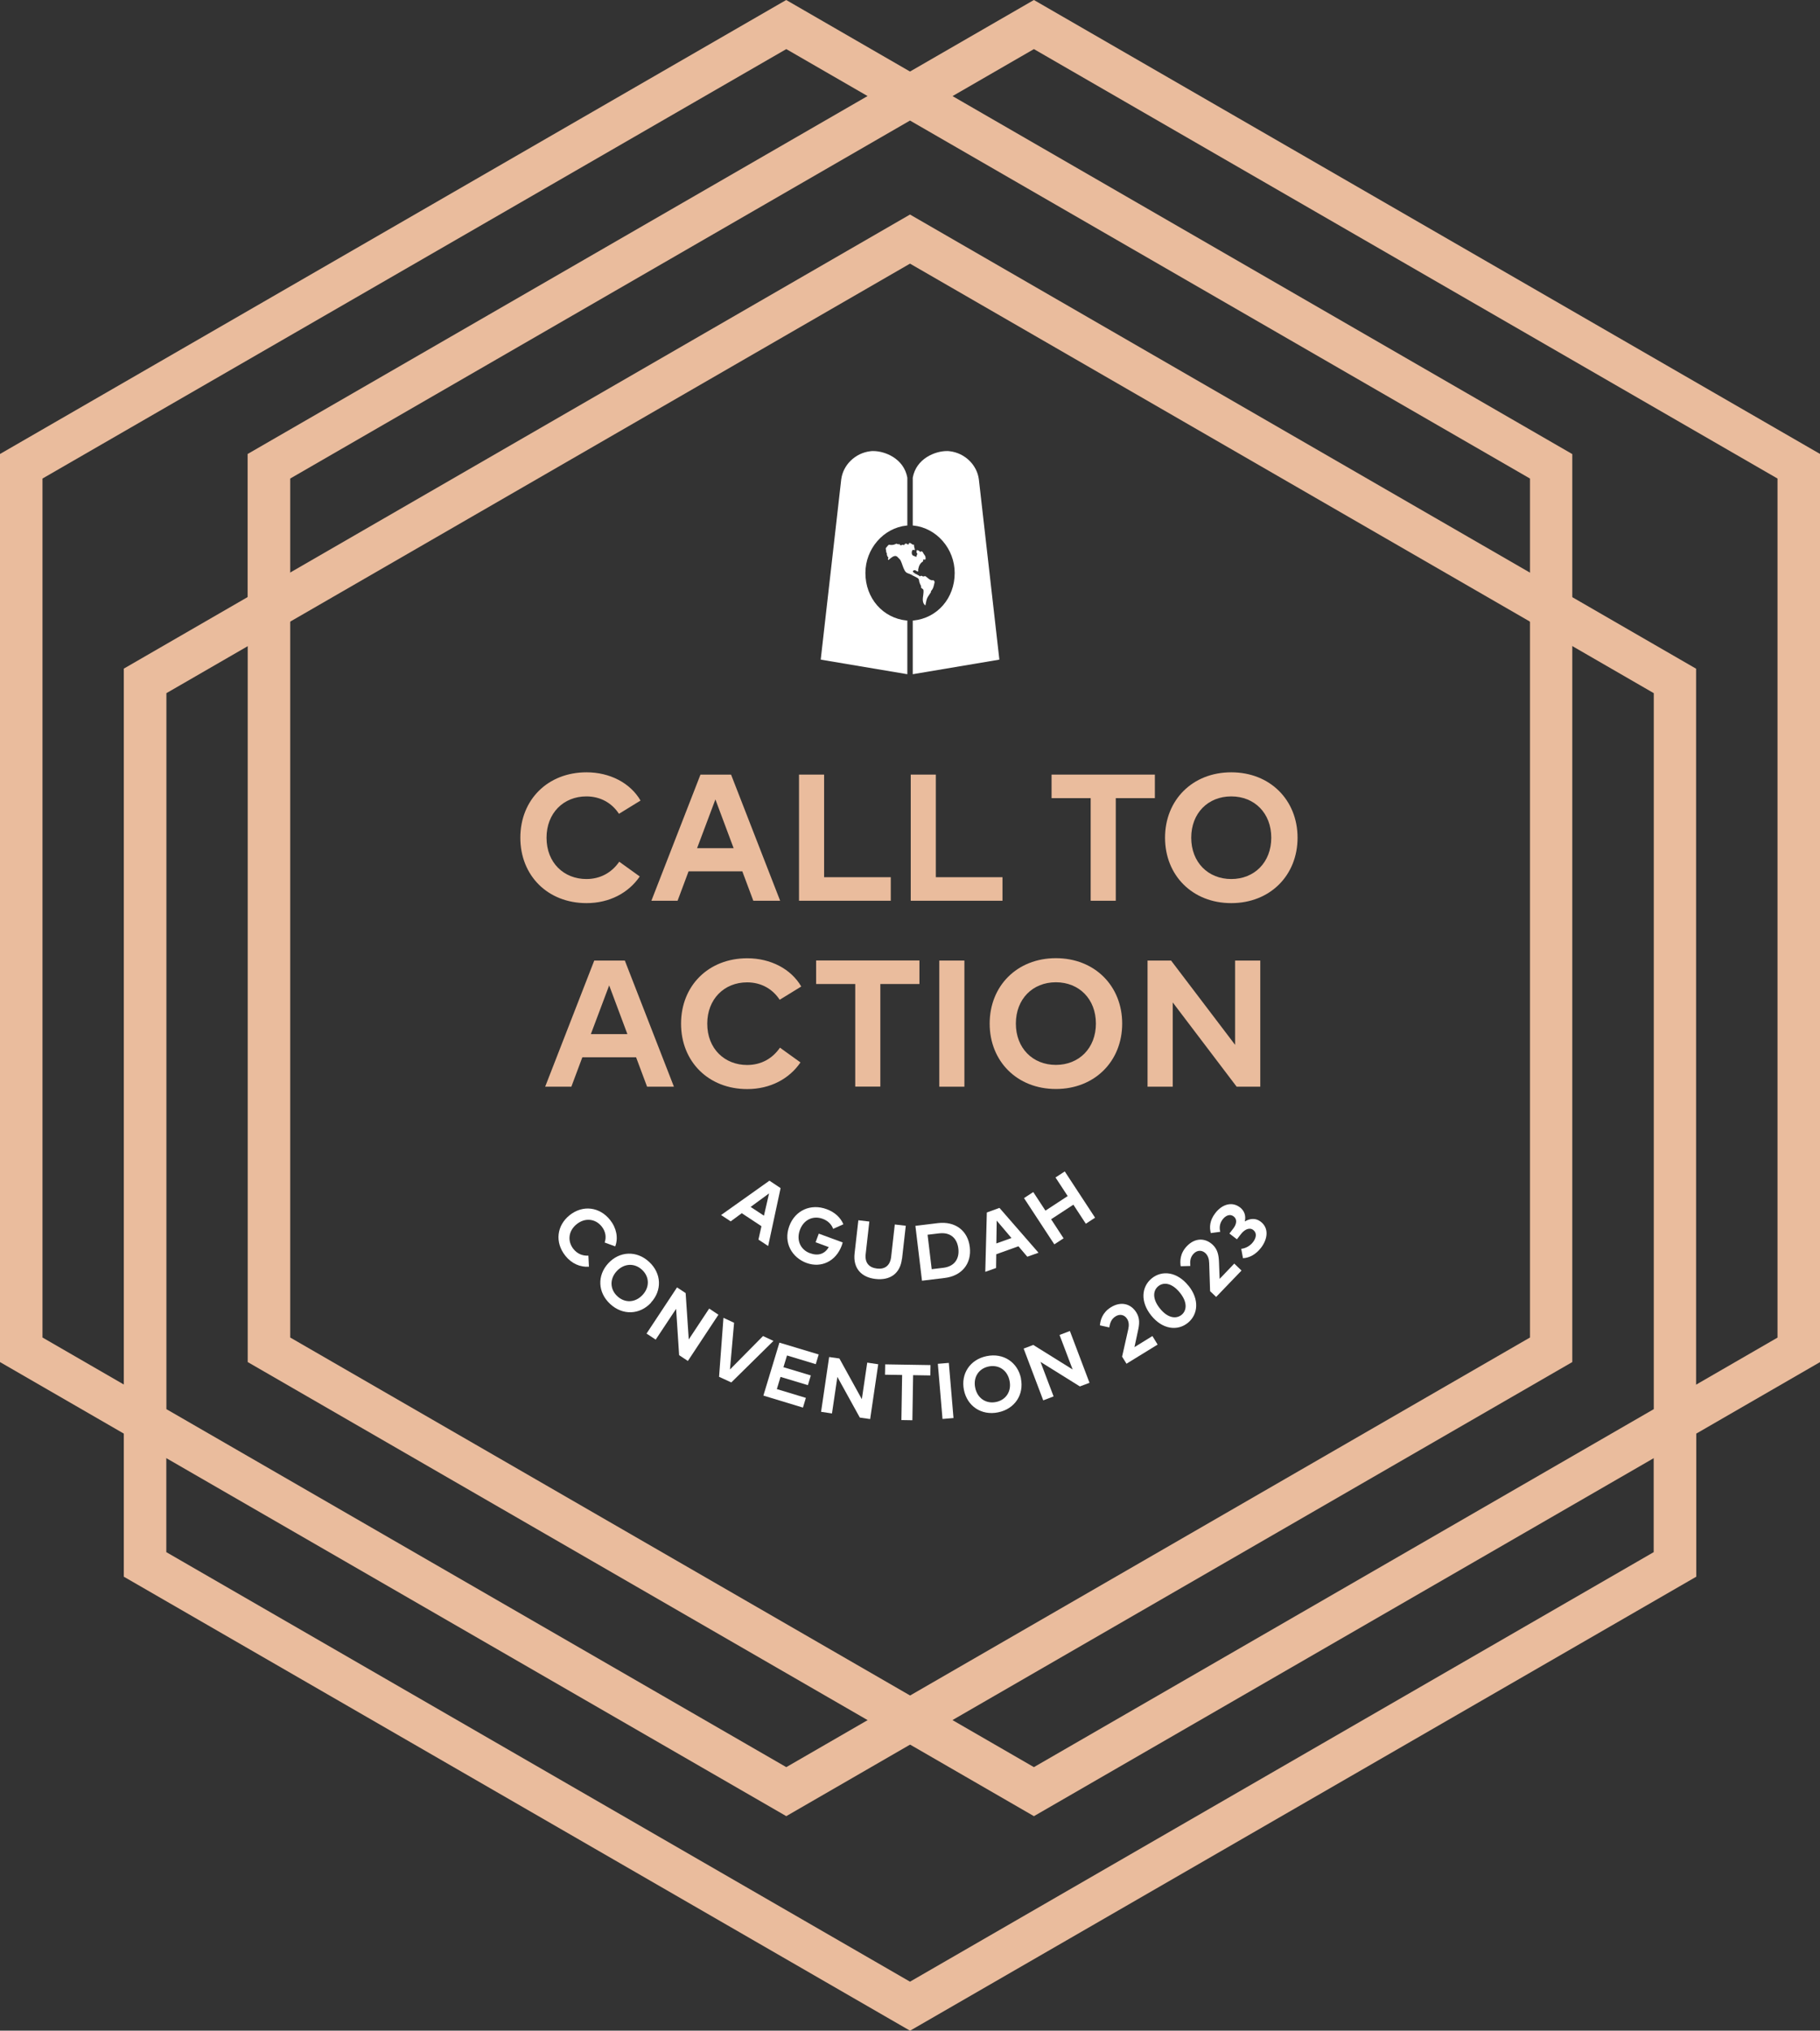 <?xml version="1.0" encoding="UTF-8"?>
<svg id="Layer_2" data-name="Layer 2" xmlns="http://www.w3.org/2000/svg" viewBox="0 0 198.74 221.68">
  <rect x="0" y="0" width="198.74" height="221.68" fill="#333333" stroke="none"/>
  <defs>
    <style>
      .cls-1 {
        fill: #fff;
      }

      .cls-2 {
        fill: #eabc9d;
      }
    </style>
  </defs>
  <g id="Layer_1-2" data-name="Layer 1">
    <g>
      <g>
        <path class="cls-2" d="M69.95,87.39l-2.36,1.45c-.78-1.19-2.03-1.9-3.56-1.9-2.5,0-4.35,1.83-4.35,4.51,0,2.76,1.92,4.51,4.35,4.51,1.52,0,2.76-.69,3.59-1.89l2.24,1.61c-1.22,1.79-3.3,2.91-5.81,2.91-4.24,0-7.23-3-7.23-7.14s2.99-7.14,7.23-7.14c2.54,0,4.78,1.16,5.9,3.09Z"/>
        <path class="cls-2" d="M85.19,98.33h-2.93l-1.2-3.21h-5.87l-1.2,3.21h-2.86l5.36-13.77h3.34l5.36,13.77Zm-9.06-5.74h3.98l-1.99-5.32-2,5.32Z"/>
        <path class="cls-2" d="M97.27,98.33h-10.02v-13.77h2.74v11.2h7.28v2.57Z"/>
        <path class="cls-2" d="M109.47,98.33h-10.02v-13.77h2.74v11.2h7.28v2.57Z"/>
        <path class="cls-2" d="M126.11,87.13h-4.27v11.2h-2.74v-11.2h-4.27v-2.57h11.28v2.57Z"/>
        <path class="cls-2" d="M141.69,91.45c0,4.11-3,7.14-7.24,7.14s-7.23-3.03-7.23-7.14,2.99-7.14,7.23-7.14,7.24,3.03,7.24,7.14Zm-11.61,0c0,2.68,1.84,4.51,4.37,4.51s4.37-1.83,4.37-4.51-1.83-4.51-4.37-4.51-4.37,1.83-4.37,4.51Z"/>
        <path class="cls-2" d="M73.59,118.63h-2.93l-1.2-3.21h-5.87l-1.2,3.21h-2.86l5.36-13.77h3.34l5.36,13.77Zm-9.06-5.74h3.98l-1.99-5.32-2,5.32Z"/>
        <path class="cls-2" d="M87.5,107.69l-2.36,1.45c-.78-1.19-2.03-1.9-3.56-1.9-2.5,0-4.35,1.83-4.35,4.51,0,2.76,1.92,4.51,4.35,4.51,1.53,0,2.76-.69,3.59-1.89l2.24,1.61c-1.22,1.79-3.3,2.91-5.81,2.91-4.24,0-7.23-3-7.23-7.14s2.99-7.14,7.23-7.14c2.54,0,4.78,1.16,5.9,3.09Z"/>
        <path class="cls-2" d="M100.4,107.42h-4.27v11.2h-2.74v-11.2h-4.27v-2.57h11.28v2.57Z"/>
        <path class="cls-2" d="M105.31,118.63h-2.74v-13.77h2.74v13.77Z"/>
        <path class="cls-2" d="M122.54,111.74c0,4.11-3,7.14-7.24,7.14s-7.23-3.03-7.23-7.14,2.99-7.14,7.23-7.14,7.24,3.03,7.24,7.14Zm-11.61,0c0,2.68,1.84,4.51,4.37,4.51s4.37-1.83,4.37-4.51-1.83-4.51-4.37-4.51-4.37,1.83-4.37,4.51Z"/>
        <path class="cls-2" d="M137.62,118.63h-2.58l-6.98-9.2v9.2h-2.75v-13.77h2.57l6.99,9.2v-9.2h2.75v13.77Z"/>
      </g>
      <g>
        <g>
          <path class="cls-1" d="M101.85,63.35c-.34,.01-.52-.27-.78-.44-.09-.06-.22,.07-.32,0-.03-.02-.08-.02-.12-.05-.06-.05-.12,.07-.19,.05-.04-.01-.06-.07-.11-.09-.09-.04-.17-.08-.24-.13h-.69s0,0,.01,0c.26,.15,.52,.25,.79,.41,.08,.05,.14,.15,.15,.21,.02,.25,.11,.43,.22,.65,.03,.06-.01,.15,.02,.2,.07,.1,.23,.13,.25,.26,.02,.16,0,.36-.02,.51-.06,.4-.14,.9,.23,1.17,.07-.27,.09-.57,.2-.81,.1-.22,.27-.41,.4-.63,.02-.04,0-.11,.01-.13,.26-.26,.31-.59,.39-.94,.03-.14-.1-.27-.19-.26Z"/>
          <path class="cls-1" d="M100.09,62.7c-.06-.03-.11-.07-.17-.1-.07-.04-.16-.09-.22-.17-.02-.03-.02-.07,0-.1,.06-.09,.17-.1,.26-.07,.1,.04,.2,.16,.3,.11,.04-.02-.01-.14,0-.19,.07-.35,.18-.68,.51-.88,.07-.04,0-.19,.08-.23,.04-.02,.1,.05,.16,.02,.03-.01,.06-.04,.06-.07,0-.01,0-.03,0-.04h0c.02-.16-.04-.31-.12-.4-.13-.13-.15-.38-.35-.4-.03,0-.07,.06-.1,.09-.1-.14-.23-.22-.4-.21,0,.14-.07,.25,.06,.37,.04,.04-.02,.11-.05,.17-.03,.07-.02,.21-.07,.19-.09-.04-.17-.08-.27-.11-.23-.05-.25-.39-.16-.58,.05-.12,.19-.06,.29-.04-.01-.21-.11-.4-.1-.61-.04,0-.09,0-.13,0-.14-.05-.22-.21-.37-.17-.08,.02-.05,.15-.1,.16-.13,.02-.19-.15-.33-.09-.08,.03-.11,.12-.17,.18-.11-.18-.29,.09-.43-.04-.02-.02,0-.1-.04-.09-.11,.04-.22,.01-.31-.04-.03-.02-.07,0-.1,.02-.23,.11-.45,.14-.71,.09-.12-.02-.22,.2-.34,.31-.12,.11,.03,.32,0,.51,0,.03,.08,.07,.07,.1-.02,.17,.05,.36,.17,.48,.02,.03-.02,.07-.04,.12-.01,.02-.02,.05,0,.08,.01,.03,.05,.07,.06,.06,.05-.04,.11-.09,.16-.14,.28-.23,.61-.46,.86-.14,.04,.05,.09,.1,.14,.14h0c.06,.06,.12,.12,.15,.19,.18,.36,.25,.75,.45,1.1,.05,.08,.1,.16,.17,.21,.15,.11,.32,.13,.47,.21h.69Z"/>
        </g>
        <g>
          <path class="cls-1" d="M94.5,62.55c0-2.65,1.98-4.92,4.51-5.18h.07s0-.08,0-.08c0-5.1,0-5.13,0-5.14-.38-2.12-2.48-2.91-3.71-2.91-.12,0-.23,0-.34,.02-1.64,.2-2.97,1.49-3.17,3.08,0,0-.2,1.72-.47,4.13-.66,5.78-1.76,15.45-1.76,15.46v.08s9.45,1.59,9.45,1.59v-5.86h-.07c-2.61-.26-4.51-2.44-4.51-5.19Z"/>
          <path class="cls-1" d="M104.25,62.55c0-2.65-1.98-4.92-4.51-5.18h-.07s0-.08,0-.08c0-5.1,0-5.13,0-5.14,.38-2.12,2.48-2.91,3.71-2.91,.12,0,.23,0,.34,.02,1.64,.2,2.97,1.49,3.17,3.08,0,0,.2,1.72,.47,4.13,.66,5.78,1.76,15.45,1.76,15.46v.08s-9.45,1.59-9.45,1.59v-5.86h.07c2.61-.26,4.51-2.44,4.51-5.19Z"/>
        </g>
      </g>
      <g>
        <path class="cls-1" d="M67.17,136.06l-1.14-.42c.2-.59,.1-1.21-.32-1.74-.68-.86-1.81-1-2.73-.27-.95,.76-1.02,1.89-.36,2.72,.42,.52,.99,.76,1.63,.72l.06,1.21c-.95,.07-1.9-.34-2.58-1.2-1.16-1.46-.94-3.3,.48-4.43,1.42-1.13,3.27-.92,4.42,.54,.69,.87,.9,1.96,.55,2.87Z"/>
        <path class="cls-1" d="M71.09,142.21c-1.22,1.32-3.09,1.41-4.46,.14-1.37-1.26-1.43-3.13-.2-4.45,1.22-1.32,3.09-1.41,4.45-.15,1.37,1.26,1.43,3.13,.2,4.45Zm-3.74-3.45c-.8,.86-.75,2,.07,2.75,.82,.76,1.95,.71,2.75-.15,.8-.86,.75-2-.07-2.75-.81-.75-1.95-.71-2.75,.15Z"/>
        <path class="cls-1" d="M75.1,148.56l-.94-.62-.33-5.06-2.23,3.36-1-.66,3.33-5.04,.94,.62,.34,5.06,2.23-3.37,1.01,.67-3.33,5.04Z"/>
        <path class="cls-1" d="M79.85,150.91l-1.33-.61,.48-6.44,1.16,.54-.45,5.1,3.61-3.65,1.14,.53-4.6,4.53Z"/>
        <path class="cls-1" d="M87.68,153.66l-4.32-1.31,1.75-5.78,4.29,1.29-.32,1.06-3.14-.95-.39,1.28,2.99,.9-.32,1.06-2.99-.9-.4,1.33,3.17,.96-.32,1.06Z"/>
        <path class="cls-1" d="M95.01,154.91l-1.12-.16-2.45-4.44-.59,3.99-1.19-.18,.88-5.98,1.12,.16,2.45,4.44,.59-3.99,1.2,.18-.88,5.98Z"/>
        <path class="cls-1" d="M101.58,150.15l-1.87-.03-.08,4.92-1.2-.02,.08-4.92-1.87-.03,.02-1.13,4.95,.08-.02,1.13Z"/>
        <path class="cls-1" d="M104.12,154.8l-1.2,.1-.51-6.02,1.2-.1,.51,6.02Z"/>
        <path class="cls-1" d="M111.48,150.48c.36,1.77-.67,3.33-2.49,3.7-1.82,.37-3.37-.67-3.73-2.44-.36-1.77,.66-3.33,2.49-3.7,1.82-.37,3.38,.67,3.74,2.44Zm-4.99,1.01c.23,1.15,1.18,1.78,2.27,1.56,1.09-.22,1.72-1.17,1.48-2.32-.23-1.15-1.18-1.78-2.27-1.56-1.09,.22-1.72,1.17-1.48,2.32Z"/>
        <path class="cls-1" d="M118.98,150.95l-1.06,.4-4.3-2.68,1.43,3.77-1.13,.43-2.14-5.65,1.05-.4,4.3,2.68-1.43-3.77,1.13-.43,2.14,5.65Z"/>
        <path class="cls-1" d="M120.11,144.67c.05-.54,.25-1.38,1.21-1.97,1.08-.66,2.16-.4,2.77,.58,.39,.63,.34,1.26,.18,1.96l-.39,1.82,1.96-1.21,.57,.93-3.4,2.09-.48-.77,.67-2.98c.1-.44,.08-.82-.12-1.14-.28-.45-.79-.58-1.26-.28-.49,.3-.61,.75-.69,1.21l-1.03-.23Z"/>
        <path class="cls-1" d="M129.77,140.34c1.23,1.52,1.06,3.16-.06,4.07-1.12,.91-2.76,.73-3.99-.79-1.23-1.52-1.07-3.16,.05-4.07,1.12-.91,2.76-.73,3.99,.79Zm-3.1,2.51c.83,1.03,1.74,1.17,2.35,.69,.6-.49,.65-1.41-.19-2.44s-1.74-1.18-2.35-.69c-.6,.49-.65,1.41,.19,2.44Z"/>
        <path class="cls-1" d="M128.93,138.24c-.08-.53-.1-1.4,.68-2.21,.88-.91,1.99-.93,2.83-.13,.53,.51,.64,1.14,.67,1.85l.07,1.86,1.6-1.67,.79,.76-2.77,2.88-.66-.63-.1-3.06c-.01-.45-.13-.81-.4-1.08-.38-.36-.9-.36-1.29,.04-.4,.41-.41,.88-.37,1.35l-1.05,.03Z"/>
        <path class="cls-1" d="M135.39,131.79c.51,.39,.68,.94,.54,1.55,.58-.35,1.21-.38,1.73,.02,.95,.72,.75,1.93,.05,2.84-.55,.72-1.26,1.12-1.98,1.15l-.19-1.02c.5-.06,.98-.33,1.29-.74,.36-.47,.44-1,.02-1.32-.41-.31-.95-.06-1.35,.46l-.43,.56-.82-.63,.43-.56c.36-.47,.44-1,.03-1.31-.39-.3-.87-.11-1.21,.34-.34,.45-.36,.95-.25,1.34l-1.03,.14c-.18-.64-.11-1.41,.48-2.17,.77-1.01,1.85-1.28,2.68-.65Z"/>
      </g>
      <g>
        <path class="cls-1" d="M83.89,136.03l-1.07-.71,.33-1.46-2.15-1.42-1.21,.89-1.05-.69,5.28-3.75,1.22,.81-1.36,6.33Zm-1.93-4.28l1.46,.96,.56-2.43-2.01,1.47Z"/>
        <path class="cls-1" d="M92.09,133.65l-1.11,.5c-.18-.49-.57-.89-1.15-1.1-1.04-.38-2.07,.1-2.48,1.21-.43,1.16,.1,2.18,1.08,2.54,.92,.34,1.63,.09,2.07-.66l-1.44-.53,.35-.94,2.61,.96c-.03,.11-.06,.22-.1,.33-.63,1.72-2.24,2.5-3.85,1.91-1.57-.58-2.56-2.2-1.88-4.03,.63-1.71,2.34-2.48,4.08-1.84,.9,.33,1.53,.93,1.83,1.66Z"/>
        <path class="cls-1" d="M98.49,137.41c-.19,1.66-1.34,2.38-2.87,2.21-1.53-.17-2.49-1.14-2.3-2.8l.41-3.61,1.2,.14-.4,3.55c-.11,.99,.4,1.48,1.23,1.58s1.43-.28,1.55-1.26l.4-3.55,1.2,.14-.41,3.61Z"/>
        <path class="cls-1" d="M102.43,133.52c1.88-.22,3.26,.82,3.47,2.62,.22,1.81-.88,3.15-2.75,3.37l-2.47,.3-.72-5.99,2.47-.3Zm-1.14,1.27l.45,3.76,1.26-.15c1.26-.15,1.78-1.02,1.65-2.1-.13-1.1-.84-1.81-2.1-1.66l-1.26,.15Z"/>
        <path class="cls-1" d="M113.39,136.76l-1.21,.43-.97-1.14-2.42,.87-.02,1.5-1.18,.42,.17-6.48,1.38-.5,4.26,4.89Zm-4.59-1.02l1.65-.59-1.61-1.9-.04,2.49Z"/>
        <path class="cls-1" d="M114.16,132.16l2.43-1.59-1.33-2.03,1.01-.66,3.31,5.05-1.01,.66-1.36-2.08-2.43,1.59,1.36,2.08-1.01,.66-3.31-5.05,1.01-.66,1.33,2.03Z"/>
      </g>
      <g>
        <path class="cls-2" d="M99.37,190.45L27.05,148.69V65.18L99.37,23.42l72.32,41.76v83.51l-72.32,41.76ZM31.69,146.01l67.69,39.08,67.69-39.08V67.86L99.37,28.78,31.69,67.86v78.16Z"/>
        <path class="cls-2" d="M99.37,221.68L13.52,172.12v-15.62l-13.52-7.81V49.56L85.85,0l13.52,7.81L112.9,0l85.85,49.56v99.13l-13.52,7.81v15.62l-85.85,49.56ZM18.16,169.44l81.21,46.89,81.21-46.89v-14.65h2.1l-.94-1.63,12.36-7.14V52.24L112.9,5.36l-12.9,7.45h-1.24l-12.9-7.45L4.64,52.24v93.77l12.36,7.14-.76,1.31h1.92v14.97Z"/>
        <path class="cls-2" d="M112.9,198.26l-13.52-7.81-13.52,7.81L13.52,156.5V72.99l13.52-7.81v-15.62L99.37,7.81l72.32,41.76v15.62l13.52,7.81v83.51l-72.32,41.76Zm-13.52-13.16l13.52,7.81,67.69-39.08V75.67l-13.52-7.81v-15.62L99.37,13.16,31.69,52.24v15.62l-13.52,7.81v78.16l67.69,39.08,13.52-7.81Z"/>
      </g>
    </g>
  </g>
</svg>